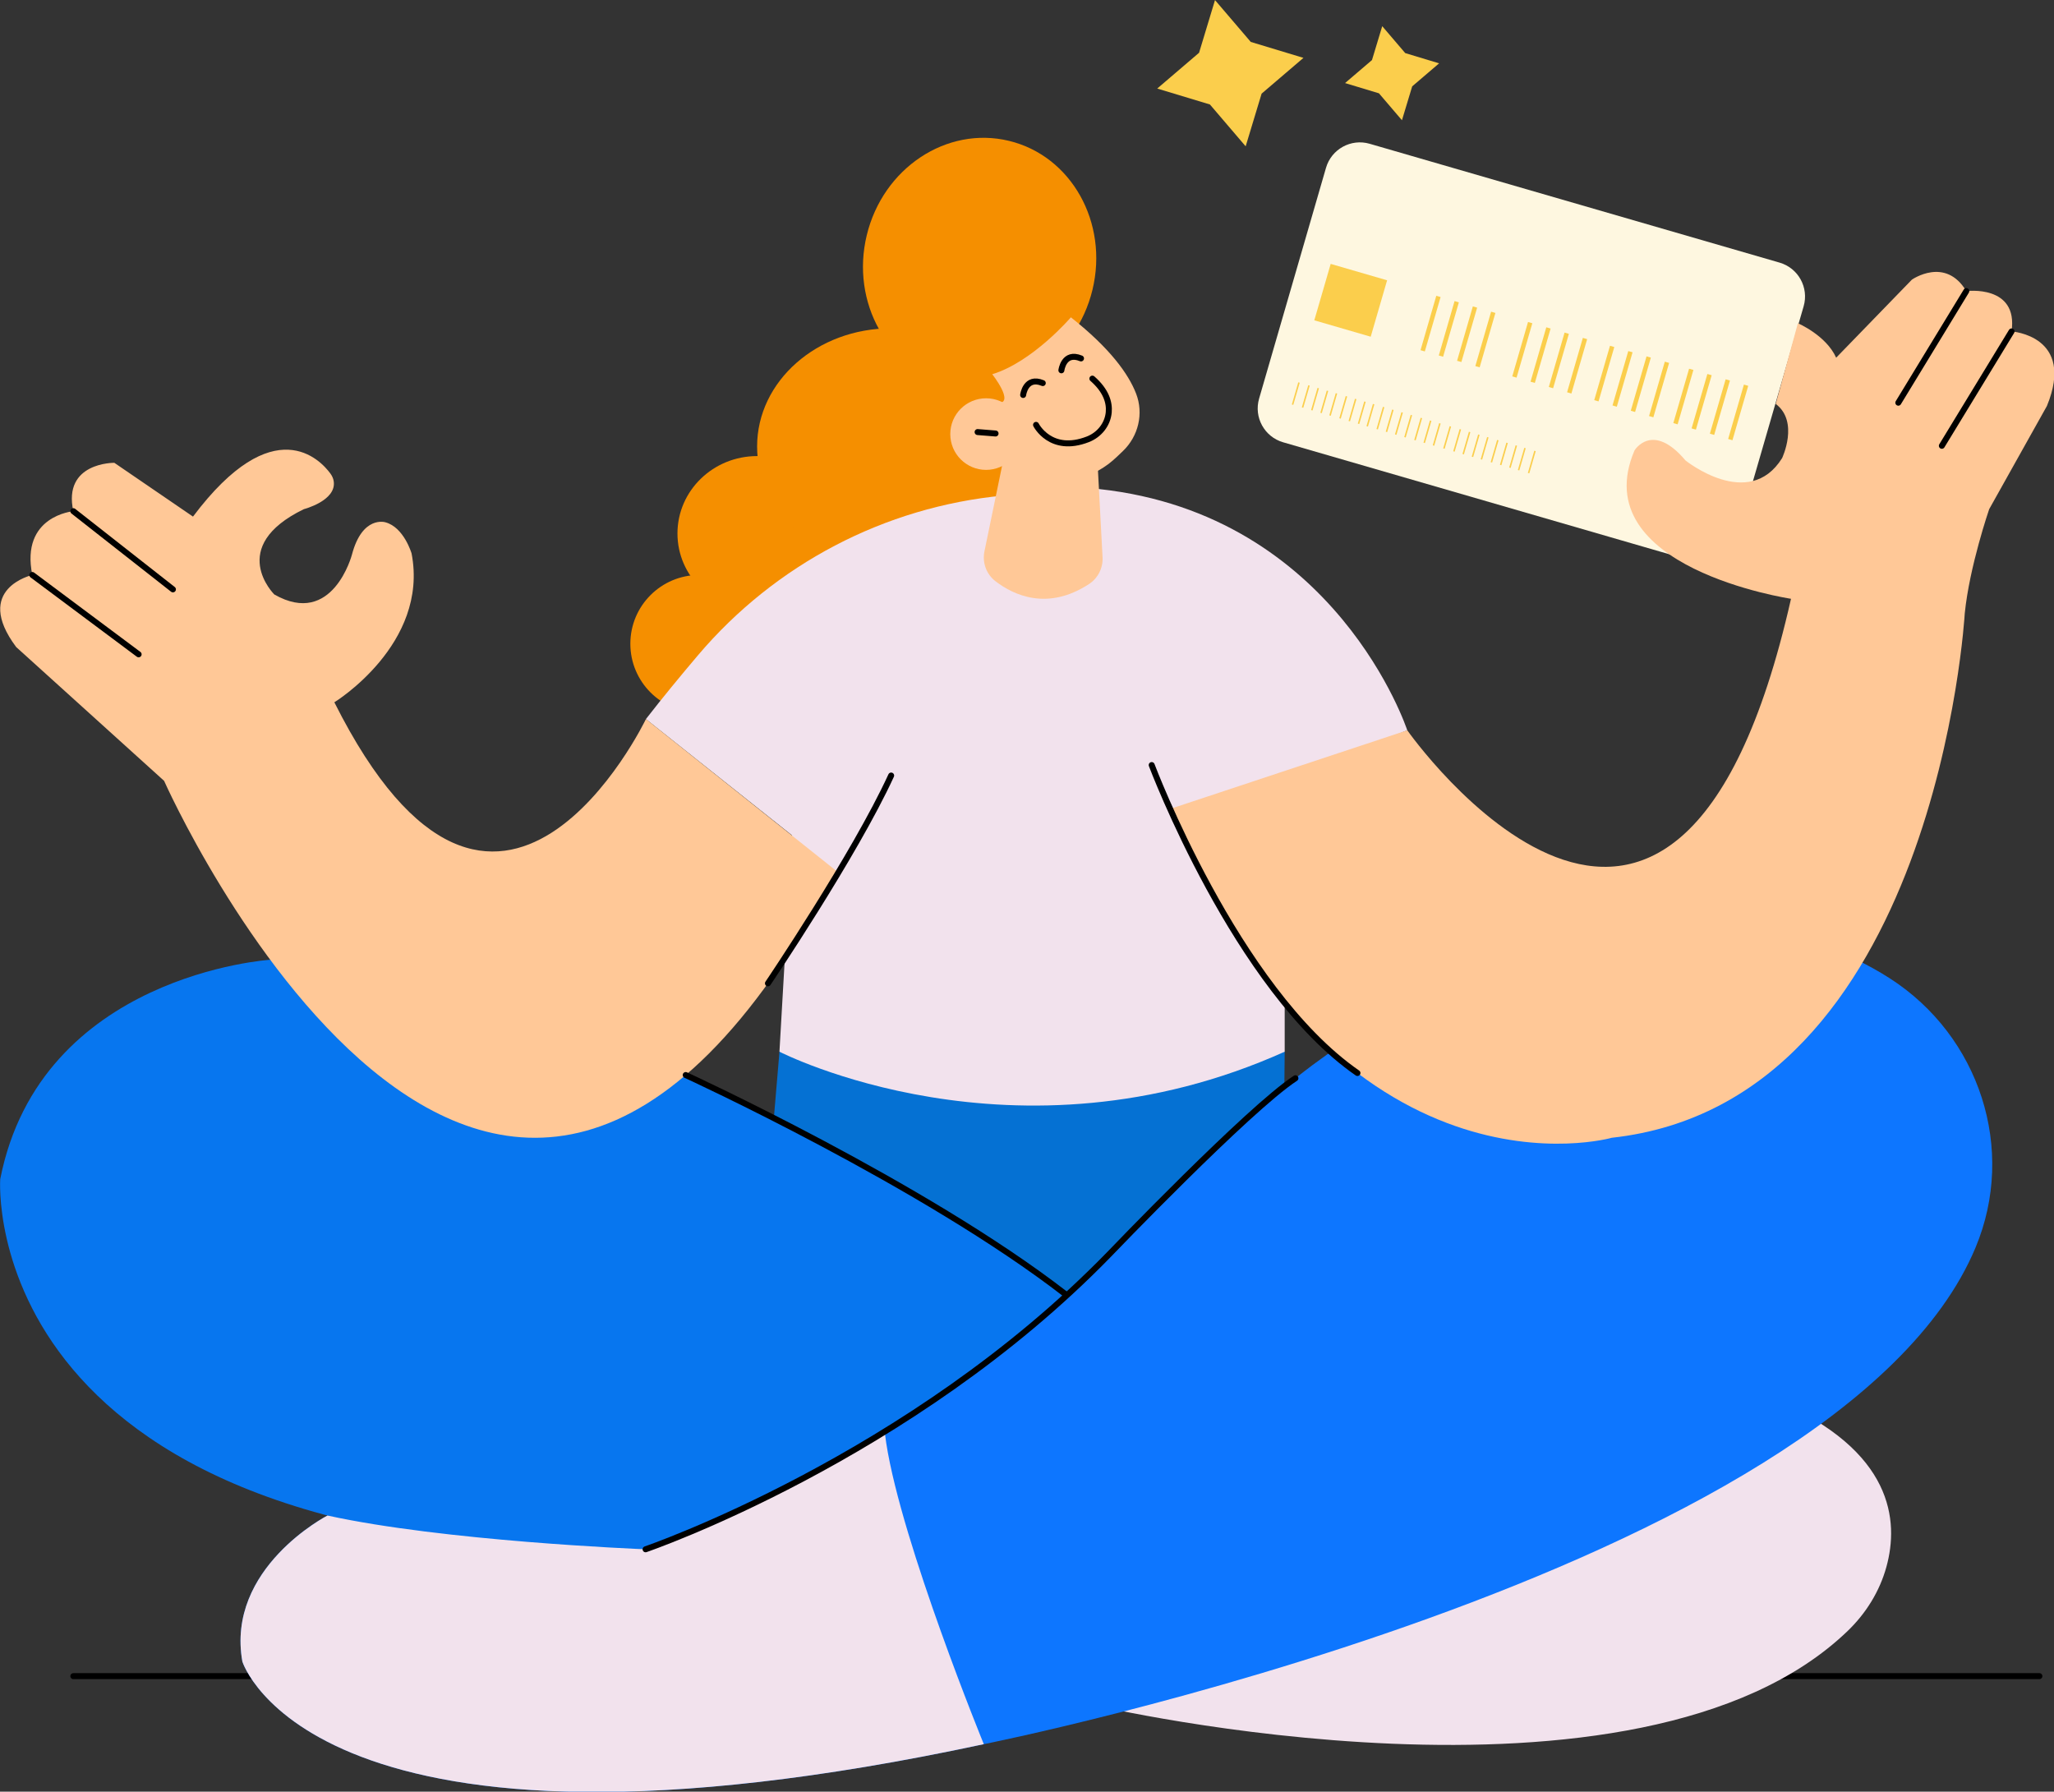 <?xml version="1.0" encoding="UTF-8" standalone="no"?>
<!-- Generator: Adobe Illustrator 27.4.1, SVG Export Plug-In . SVG Version: 6.00 Build 0)  -->

<svg
   version="1.1"
   id="Illustration_5"
   x="0px"
   y="0px"
   viewBox="0 0 1798.117 1568.378"
   xml:space="preserve"
   sodipodi:docname="card-zen.svg"
   inkscape:version="1.2.2 (b0a8486541, 2022-12-01)"
   width="1798.117"
   height="1568.378"
   xmlns:inkscape="http://www.inkscape.org/namespaces/inkscape"
   xmlns:sodipodi="http://sodipodi.sourceforge.net/DTD/sodipodi-0.dtd"
   xmlns="http://www.w3.org/2000/svg"
   xmlns:svg="http://www.w3.org/2000/svg"><rect x="0" y="0" width="1798.117" height="1568.378" fill="#333333" stroke="none"/><defs
   id="defs3352" /><sodipodi:namedview
   id="namedview3350"
   pagecolor="#ffffff"
   bordercolor="#666666"
   borderopacity="1.0"
   inkscape:showpageshadow="2"
   inkscape:pageopacity="0.0"
   inkscape:pagecheckerboard="0"
   inkscape:deskcolor="#d1d1d1"
   showgrid="false"
   inkscape:zoom="0.5135"
   inkscape:cx="751.70399"
   inkscape:cy="649.46446"
   inkscape:window-width="3836"
   inkscape:window-height="2084"
   inkscape:window-x="0"
   inkscape:window-y="0"
   inkscape:window-maximized="0"
   inkscape:current-layer="Illustration_5"><sodipodi:guide
     position="-228.253,1771.301"
     orientation="0,2000"
     id="guide3354"
     inkscape:locked="false" /><sodipodi:guide
     position="1698.437,1893.931"
     orientation="2000,0"
     id="guide3356"
     inkscape:locked="false" /><sodipodi:guide
     position="-252.817,-29.865"
     orientation="0,-2000"
     id="guide3358"
     inkscape:locked="false" /><sodipodi:guide
     position="-101.766,1929.027"
     orientation="-2000,0"
     id="guide3360"
     inkscape:locked="false" /></sodipodi:namedview>
<style
   type="text/css"
   id="style3191">
	.st0{fill:#FEF3E0;}
	.st1{fill:#F58F00;}
	.st2{fill:#F4A59A;}
	.st3{fill:#FFBEB3;}
	.st4{fill:#B97C00;}
	.st5{fill:#BC7D2A;}
	.st6{fill:#CE9155;}
	.st7{fill:#E0F3EE;}
	.st8{fill:#F2B583;}
	.st9{fill:#F2E2ED;}
	.st10{fill:#0D76FF;}
	.st11{fill:#E3F3FF;}
	.st12{fill:#492A02;}
	.st13{fill:#D09100;}
	.st14{fill:#FFC897;}
	.st15{fill:#5E3A05;}
	.st16{fill:#090708;}
	.st17{fill:#FDFFFE;}
	.st18{fill:#FBE3E3;}
	.st19{fill:#C18752;}
	.st20{fill:#006C4E;}
	.st21{fill:#FEF7E0;}
	.st22{fill:#D60036;}
	.st23{fill:#FFA9C2;}
	.st24{fill:none;stroke:#000000;stroke-width:4;stroke-linecap:round;stroke-miterlimit:10;}
	.st25{fill:none;stroke:#000000;stroke-width:4.849;stroke-linecap:round;stroke-miterlimit:10;}
	.st26{fill:#00593D;}
	.st27{fill:#CDE8E0;}
	.st28{fill:none;stroke:#D60036;stroke-width:21;stroke-linecap:round;stroke-miterlimit:10;}
	.st29{fill:#030017;}
	.st30{opacity:0.5;fill:#2EFF32;}
	.st31{fill:none;stroke:#050017;stroke-width:8;stroke-linecap:round;stroke-miterlimit:10;}
	.st32{fill:none;stroke:#D60036;stroke-width:8;stroke-linecap:round;stroke-miterlimit:10;}
	.st33{fill:#FBCE4C;}
	.st34{fill:none;stroke:#006C4E;stroke-width:16;stroke-linecap:round;stroke-miterlimit:10;}
	.st35{fill:none;stroke:#000000;stroke-width:9;stroke-miterlimit:10;}
	.st36{fill:#0571D3;}
	.st37{fill:#0776EF;}
	.st38{fill:#690063;}
	.st39{fill:none;stroke:#FFFFFF;stroke-width:4;stroke-linecap:round;stroke-miterlimit:10;}
	.st40{fill:none;stroke:#D60036;stroke-width:10;stroke-linecap:round;stroke-miterlimit:10;}
	.st41{fill:#005B3F;}
	.st42{fill:#600460;}
	.st43{fill:#563305;}
	.st44{fill:none;stroke:#FBCE4C;stroke-width:3;stroke-miterlimit:10;}
	.st45{fill:none;stroke:#FBCE4C;stroke-miterlimit:10;}
	.st46{fill:#002BD0;}
	.st47{fill:none;stroke:#006C4E;stroke-width:7.682;stroke-miterlimit:10;}
	.st48{fill:none;stroke:#006C4E;stroke-width:2.561;stroke-miterlimit:10;}
	.st49{fill:none;stroke:#E3F3FF;stroke-width:1.084;stroke-miterlimit:10;}
	.st50{fill:none;stroke:#E3F3FF;stroke-width:0.361;stroke-miterlimit:10;}
	.st51{fill:none;stroke:#690063;stroke-width:2.79;stroke-miterlimit:10;}
	.st52{fill:none;stroke:#690063;stroke-width:0.93;stroke-miterlimit:10;}
	.st53{fill:#EDBD43;}
</style>


































<g
   id="g3440"
   transform="matrix(1.308,0,0,1.308,-401.029,-500.063)"><line
     class="st24"
     x1="355.68"
     y1="1504.07"
     x2="1671.52"
     y2="1504.07"
     id="line3193" /><path
     class="st9"
     d="m 1039.25,1523.57 c 0,0 363.76,85.23 503.99,-49.77 12.24,-11.78 21.39,-26.5 25.9,-42.88 8.43,-30.59 4.84,-77.73 -74.18,-111.59 z"
     id="path3195" /><polygon
     class="st36"
     points="1165.7,1160.15 1166.42,1086.15 970.68,1034.6 828.28,1086.15 820.57,1177.36 1004.79,1276.59 "
     id="polygon3197" /><path
     class="st37"
     d="m 1019.99,1248.67 c 0,0 -191.77,-142.45 -386.14,-194.37 l -146.39,-29.67 c 0,0 -153.69,9.7 -180.72,146.83 0,0 -18.08,256.49 442.22,247.57 0,-0.01 188.81,-64.18 271.03,-170.36 z"
     id="path3199" /><circle
     class="st1"
     cx="774.52"
     cy="813.16"
     r="46.04"
     id="circle3201" /><ellipse
     class="st1"
     cx="813.31"
     cy="739.34"
     rx="53.3"
     ry="51.8"
     id="ellipse3203" /><ellipse
     class="st1"
     cx="903.03"
     cy="681.16"
     rx="89.72"
     ry="79.13"
     id="ellipse3205" /><ellipse
     transform="matrix(0.235,-0.972,0.972,0.235,193.661,1362.203)"
     class="st1"
     cx="962.31"
     cy="558.06"
     rx="83.75"
     ry="77.71"
     id="ellipse3207" /><path
     class="st9"
     d="m 981.49,713.67 c 0,0 -1.22,0.09 -3.45,0.3 -79.43,7.56 -152.69,46.02 -204.3,106.87 -11.65,13.74 -23.92,28.62 -34.84,42.71 l 97.7,77.72 -8.33,144.89 c 0,0 157.68,81.12 338.15,0 V 941.23 903.86 l 82.03,-32.81 c 0,0 -47.22,-144.26 -206.36,-161.45 z"
     id="path3209" /><path
     class="st14"
     d="m 985.74,680.47 c 0,0 19.99,36.27 55.75,16.88 4.64,-2.52 8.87,-5.73 12.68,-9.38 l 3.97,-3.79 c 10.38,-9.92 14.02,-25.14 8.8,-38.52 -5.12,-13.13 -17.34,-30.21 -43.62,-50.99 0,0 -25.53,29.85 -52.64,38.1 0,0 15.09,19.06 4.19,19.26 z"
     id="path3211" /><circle
     class="st14"
     cx="966.56"
     cy="672.82"
     r="23.96"
     id="circle3213" /><path
     class="st14"
     d="m 979.51,683.2 -14.05,68.15 c -1.55,7.53 1.32,15.3 7.42,19.97 12.15,9.31 34.83,20.02 62.61,1.84 5.97,-3.91 9.4,-10.72 9.03,-17.85 l -3.92,-74.15 z"
     id="path3215" /><path
     class="st14"
     d="m 738.9,863.55 c 0,0 -99.16,206.72 -208.53,-11.23 0,0 63.41,-38.86 51.69,-99.62 0,0 -5.12,-17.57 -17.57,-20.86 0,0 -15.37,-4.76 -22.33,21.6 0,0 -12.81,49.05 -51.97,26.72 0,0 -32.21,-31.84 19.77,-57.1 0,0 22.09,-5.68 19.97,-18.8 -0.3,-1.84 -1.11,-3.54 -2.21,-5.04 -6.5,-8.88 -37.81,-43.23 -91.95,28.82 l -52.65,-36 c 0,0 -34.65,-0.45 -27.45,32.4 0,0 -35.55,3.02 -27.45,42.68 0,0 -40.05,9.07 -10.8,48.21 l 99,89.55 c 0,0 219.62,494.58 450.18,60.49 z"
     id="path3217" /><path
     class="st10"
     d="m 1628.79,1217.25 c -91.45,218.66 -663.75,332.34 -663.75,332.34 -449.15,96.31 -496.23,-55.27 -496.23,-55.27 -11.14,-62.71 56.97,-97.74 56.97,-97.74 0.02,0 0.03,0.01 0.05,0.01 89.25,21.75 195.02,22.6 211.01,22.6 h 0.71 c 0.89,0 1.35,-0.01 1.35,-0.01 0.01,0 0.02,-0.01 0.03,-0.01 1,-0.3 2.01,-0.62 3.03,-0.94 57.14,-17.87 111.58,-47.2 156.9,-76.48 v -0.01 c 71.19,-46 119.87,-91.88 121.11,-93.05 0.01,-0.01 0.02,-0.02 0.02,-0.02 146.57,-153.56 198.54,-175.3 198.54,-175.3 183.18,-102.19 294.05,-74.12 352.89,-36.3 60.05,38.61 84.91,114.31 57.37,180.18 z"
     id="path3219" /><path
     class="st9"
     d="m 738.93,1419.17 c 1,-0.3 2.01,-0.62 3.03,-0.94 64.76,-20.53 156.9,-76.49 156.9,-76.49 v 0.01 c 0.25,2.08 0.55,4.25 0.9,6.49 10.5,67.54 65.28,201.35 65.28,201.35 -449.15,96.31 -496.23,-55.27 -496.23,-55.27 -11.14,-62.71 56.97,-97.74 56.97,-97.74 0.02,0 0.03,0.01 0.05,0.01 77.69,17.03 206.84,22.34 212.85,22.58 h 0.05"
     id="path3221" /><path
     class="st24"
     d="m 991.37,646.65 c 0,0 1.57,-12.77 13.14,-7.96"
     id="path3223" /><path
     class="st24"
     d="m 1016.96,630.14 c 0,0 1.57,-12.77 13.14,-7.96"
     id="path3225" /><path
     class="st24"
     d="m 1000,666.65 c 0,0 9.7,19.37 34.66,9.67 7.65,-2.97 13.26,-9.9 14,-18.07 0.58,-6.41 -1.6,-14.35 -10.96,-22.54"
     id="path3227" /><line
     class="st24"
     x1="960.89"
     y1="671.47"
     x2="972.91"
     y2="672.43"
     id="line3229" /><line
     class="st24"
     x1="328.23"
     y1="767.12"
     x2="399.38"
     y2="820.22"
     id="line3231" /><line
     class="st24"
     x1="355.68"
     y1="724.43"
     x2="422.33"
     y2="776.75"
     id="line3233" /><path
     class="st24"
     d="m 820.57,1040.41 c 0,0 58.02,-85.84 82.46,-139.07"
     id="path3235" /><path
     class="st24"
     d="m 738.68,1419.17 c 0,0 177.27,-60.66 310.06,-197.23 0,0 93.49,-97.51 124.86,-118.01"
     id="path3237" /><path
     class="st24"
     d="m 765.53,1101.78 c 0,0 159.24,73.09 254.46,146.89"
     id="path3239" /><path
     class="st21"
     d="m 1439.73,757.85 -274.35,-79.54 c -12.52,-3.63 -19.72,-16.72 -16.09,-29.23 l 44.78,-154.46 c 3.63,-12.52 16.72,-19.72 29.23,-16.09 l 274.35,79.54 c 12.52,3.63 19.72,16.72 16.09,29.23 l -44.78,154.46 c -3.63,12.51 -16.72,19.72 -29.23,16.09 z"
     id="path3241" /><rect
     x="1191.79"
     y="563.23"
     transform="matrix(0.96,0.279,-0.279,0.96,210.229,-314.288)"
     class="st33"
     width="39.33"
     height="39.33"
     id="rect3243" /><g
     id="g3279">
	<line
   class="st44"
   x1="1258.77"
   y1="617.09"
   x2="1269.32"
   y2="580.69"
   id="line3245" />
	<line
   class="st44"
   x1="1271"
   y1="620.64"
   x2="1281.55"
   y2="584.23"
   id="line3247" />
	<line
   class="st44"
   x1="1283.23"
   y1="624.18"
   x2="1293.78"
   y2="587.78"
   id="line3249" />
	<line
   class="st44"
   x1="1295.46"
   y1="627.73"
   x2="1306.01"
   y2="591.32"
   id="line3251" />
	<line
   class="st44"
   x1="1320.17"
   y1="634.62"
   x2="1330.72"
   y2="598.22"
   id="line3253" />
	<line
   class="st44"
   x1="1332.4"
   y1="638.17"
   x2="1342.95"
   y2="601.77"
   id="line3255" />
	<line
   class="st44"
   x1="1344.63"
   y1="641.72"
   x2="1355.18"
   y2="605.31"
   id="line3257" />
	<line
   class="st44"
   x1="1356.86"
   y1="645.26"
   x2="1367.41"
   y2="608.86"
   id="line3259" />
	<line
   class="st44"
   x1="1375.03"
   y1="650.53"
   x2="1385.58"
   y2="614.13"
   id="line3261" />
	<line
   class="st44"
   x1="1387.26"
   y1="654.08"
   x2="1397.81"
   y2="617.67"
   id="line3263" />
	<line
   class="st44"
   x1="1399.49"
   y1="657.62"
   x2="1410.04"
   y2="621.22"
   id="line3265" />
	<line
   class="st44"
   x1="1411.72"
   y1="661.17"
   x2="1422.27"
   y2="624.77"
   id="line3267" />
	<g
   id="g3277">
		<line
   class="st44"
   x1="1427.97"
   y1="665.88"
   x2="1438.52"
   y2="629.48"
   id="line3269" />
		<line
   class="st44"
   x1="1440.2"
   y1="669.43"
   x2="1450.75"
   y2="633.02"
   id="line3271" />
		<line
   class="st44"
   x1="1452.43"
   y1="672.97"
   x2="1462.98"
   y2="636.57"
   id="line3273" />
		<line
   class="st44"
   x1="1464.66"
   y1="676.52"
   x2="1475.21"
   y2="640.11"
   id="line3275" />
	</g>
</g><g
     id="g3333">
	<line
   class="st45"
   x1="1171.68"
   y1="653.15"
   x2="1175.99"
   y2="638.3"
   id="line3281" />
	<line
   class="st45"
   x1="1178.37"
   y1="655.09"
   x2="1182.68"
   y2="640.24"
   id="line3283" />
	<line
   class="st45"
   x1="1184.57"
   y1="656.89"
   x2="1188.87"
   y2="642.04"
   id="line3285" />
	<line
   class="st45"
   x1="1190.76"
   y1="658.68"
   x2="1195.07"
   y2="643.83"
   id="line3287" />
	<line
   class="st45"
   x1="1196.76"
   y1="660.42"
   x2="1201.07"
   y2="645.57"
   id="line3289" />
	<line
   class="st45"
   x1="1203.45"
   y1="662.36"
   x2="1207.76"
   y2="647.51"
   id="line3291" />
	<line
   class="st45"
   x1="1209.65"
   y1="664.16"
   x2="1213.95"
   y2="649.31"
   id="line3293" />
	<line
   class="st45"
   x1="1215.84"
   y1="665.95"
   x2="1220.15"
   y2="651.1"
   id="line3295" />
	<line
   class="st45"
   x1="1221.64"
   y1="667.64"
   x2="1225.95"
   y2="652.78"
   id="line3297" />
	<line
   class="st45"
   x1="1228.33"
   y1="669.57"
   x2="1232.64"
   y2="654.72"
   id="line3299" />
	<line
   class="st45"
   x1="1234.53"
   y1="671.37"
   x2="1238.83"
   y2="656.52"
   id="line3301" />
	<line
   class="st45"
   x1="1240.72"
   y1="673.17"
   x2="1245.03"
   y2="658.32"
   id="line3303" />
	<line
   class="st45"
   x1="1246.92"
   y1="674.96"
   x2="1251.23"
   y2="660.11"
   id="line3305" />
	<line
   class="st45"
   x1="1253.61"
   y1="676.9"
   x2="1257.91"
   y2="662.05"
   id="line3307" />
	<line
   class="st45"
   x1="1259.8"
   y1="678.7"
   x2="1264.11"
   y2="663.85"
   id="line3309" />
	<line
   class="st45"
   x1="1266"
   y1="680.49"
   x2="1270.3"
   y2="665.64"
   id="line3311" />
	<line
   class="st45"
   x1="1273"
   y1="682.52"
   x2="1277.3"
   y2="667.67"
   id="line3313" />
	<line
   class="st45"
   x1="1279.69"
   y1="684.46"
   x2="1283.99"
   y2="669.61"
   id="line3315" />
	<line
   class="st45"
   x1="1285.88"
   y1="686.26"
   x2="1290.19"
   y2="671.41"
   id="line3317" />
	<line
   class="st45"
   x1="1292.08"
   y1="688.06"
   x2="1296.38"
   y2="673.21"
   id="line3319" />
	<line
   class="st45"
   x1="1298.08"
   y1="689.79"
   x2="1302.38"
   y2="674.94"
   id="line3321" />
	<line
   class="st45"
   x1="1304.76"
   y1="691.73"
   x2="1309.07"
   y2="676.88"
   id="line3323" />
	<line
   class="st45"
   x1="1310.96"
   y1="693.53"
   x2="1315.27"
   y2="678.68"
   id="line3325" />
	<line
   class="st45"
   x1="1317.16"
   y1="695.33"
   x2="1321.46"
   y2="680.48"
   id="line3327" />
	<line
   class="st45"
   x1="1322.96"
   y1="697.01"
   x2="1327.26"
   y2="682.16"
   id="line3329" />
	<line
   class="st45"
   x1="1329.65"
   y1="698.95"
   x2="1333.95"
   y2="684.1"
   id="line3331" />
</g><circle
     class="st46"
     cx="1428.18"
     cy="717.61"
     r="17.95"
     id="circle3335" /><path
     class="st14"
     d="m 1089.2,923.86 159.26,-52.81 c 0,0 179.24,255.54 256.83,-88 0,0 -138.35,-20.7 -104.74,-99.3 0,0 11.89,-19.65 34.13,6.72 0,0 42.4,34.13 64.64,-1.55 0,0 11.58,-24.36 -4.26,-36.3 l 14.84,-53.97 c 0,0 18.89,8.05 25.61,23.05 l 50.68,-52.23 c 0,0 22.41,-15.75 36.41,7.67 0,0 34.87,-4.58 30.29,26.98 0,0 43.02,2.8 23.67,49.89 l -38.64,69.06 c 0,0 -13.21,38.37 -16.35,69.81 0,0 -18.72,326.99 -236.19,350.88 0,0.01 -181.86,51.94 -296.18,-219.9 z"
     id="path3337" /><line
     class="st24"
     x1="1622.6"
     y1="577.14"
     x2="1577.11"
     y2="651.82"
     id="line3339" /><line
     class="st24"
     x1="1652.89"
     y1="604.13"
     x2="1606.25"
     y2="680.66"
     id="line3341" /><path
     class="st24"
     d="m 1077.41,894.33 c 0,0 56.26,149.65 137.7,206.09"
     id="path3343" /><polygon
     class="st33"
     points="1119.78,382.37 1143.71,410.37 1178.98,421.04 1150.97,444.98 1140.3,480.24 1116.37,452.23 1081.11,441.57 1109.11,417.63 "
     id="polygon3345" /><polygon
     class="st33"
     points="1231.7,399.83 1247.09,417.84 1269.77,424.7 1251.76,440.1 1244.9,462.78 1229.5,444.76 1206.82,437.9 1224.84,422.51 "
     id="polygon3347" /></g>
</svg>
